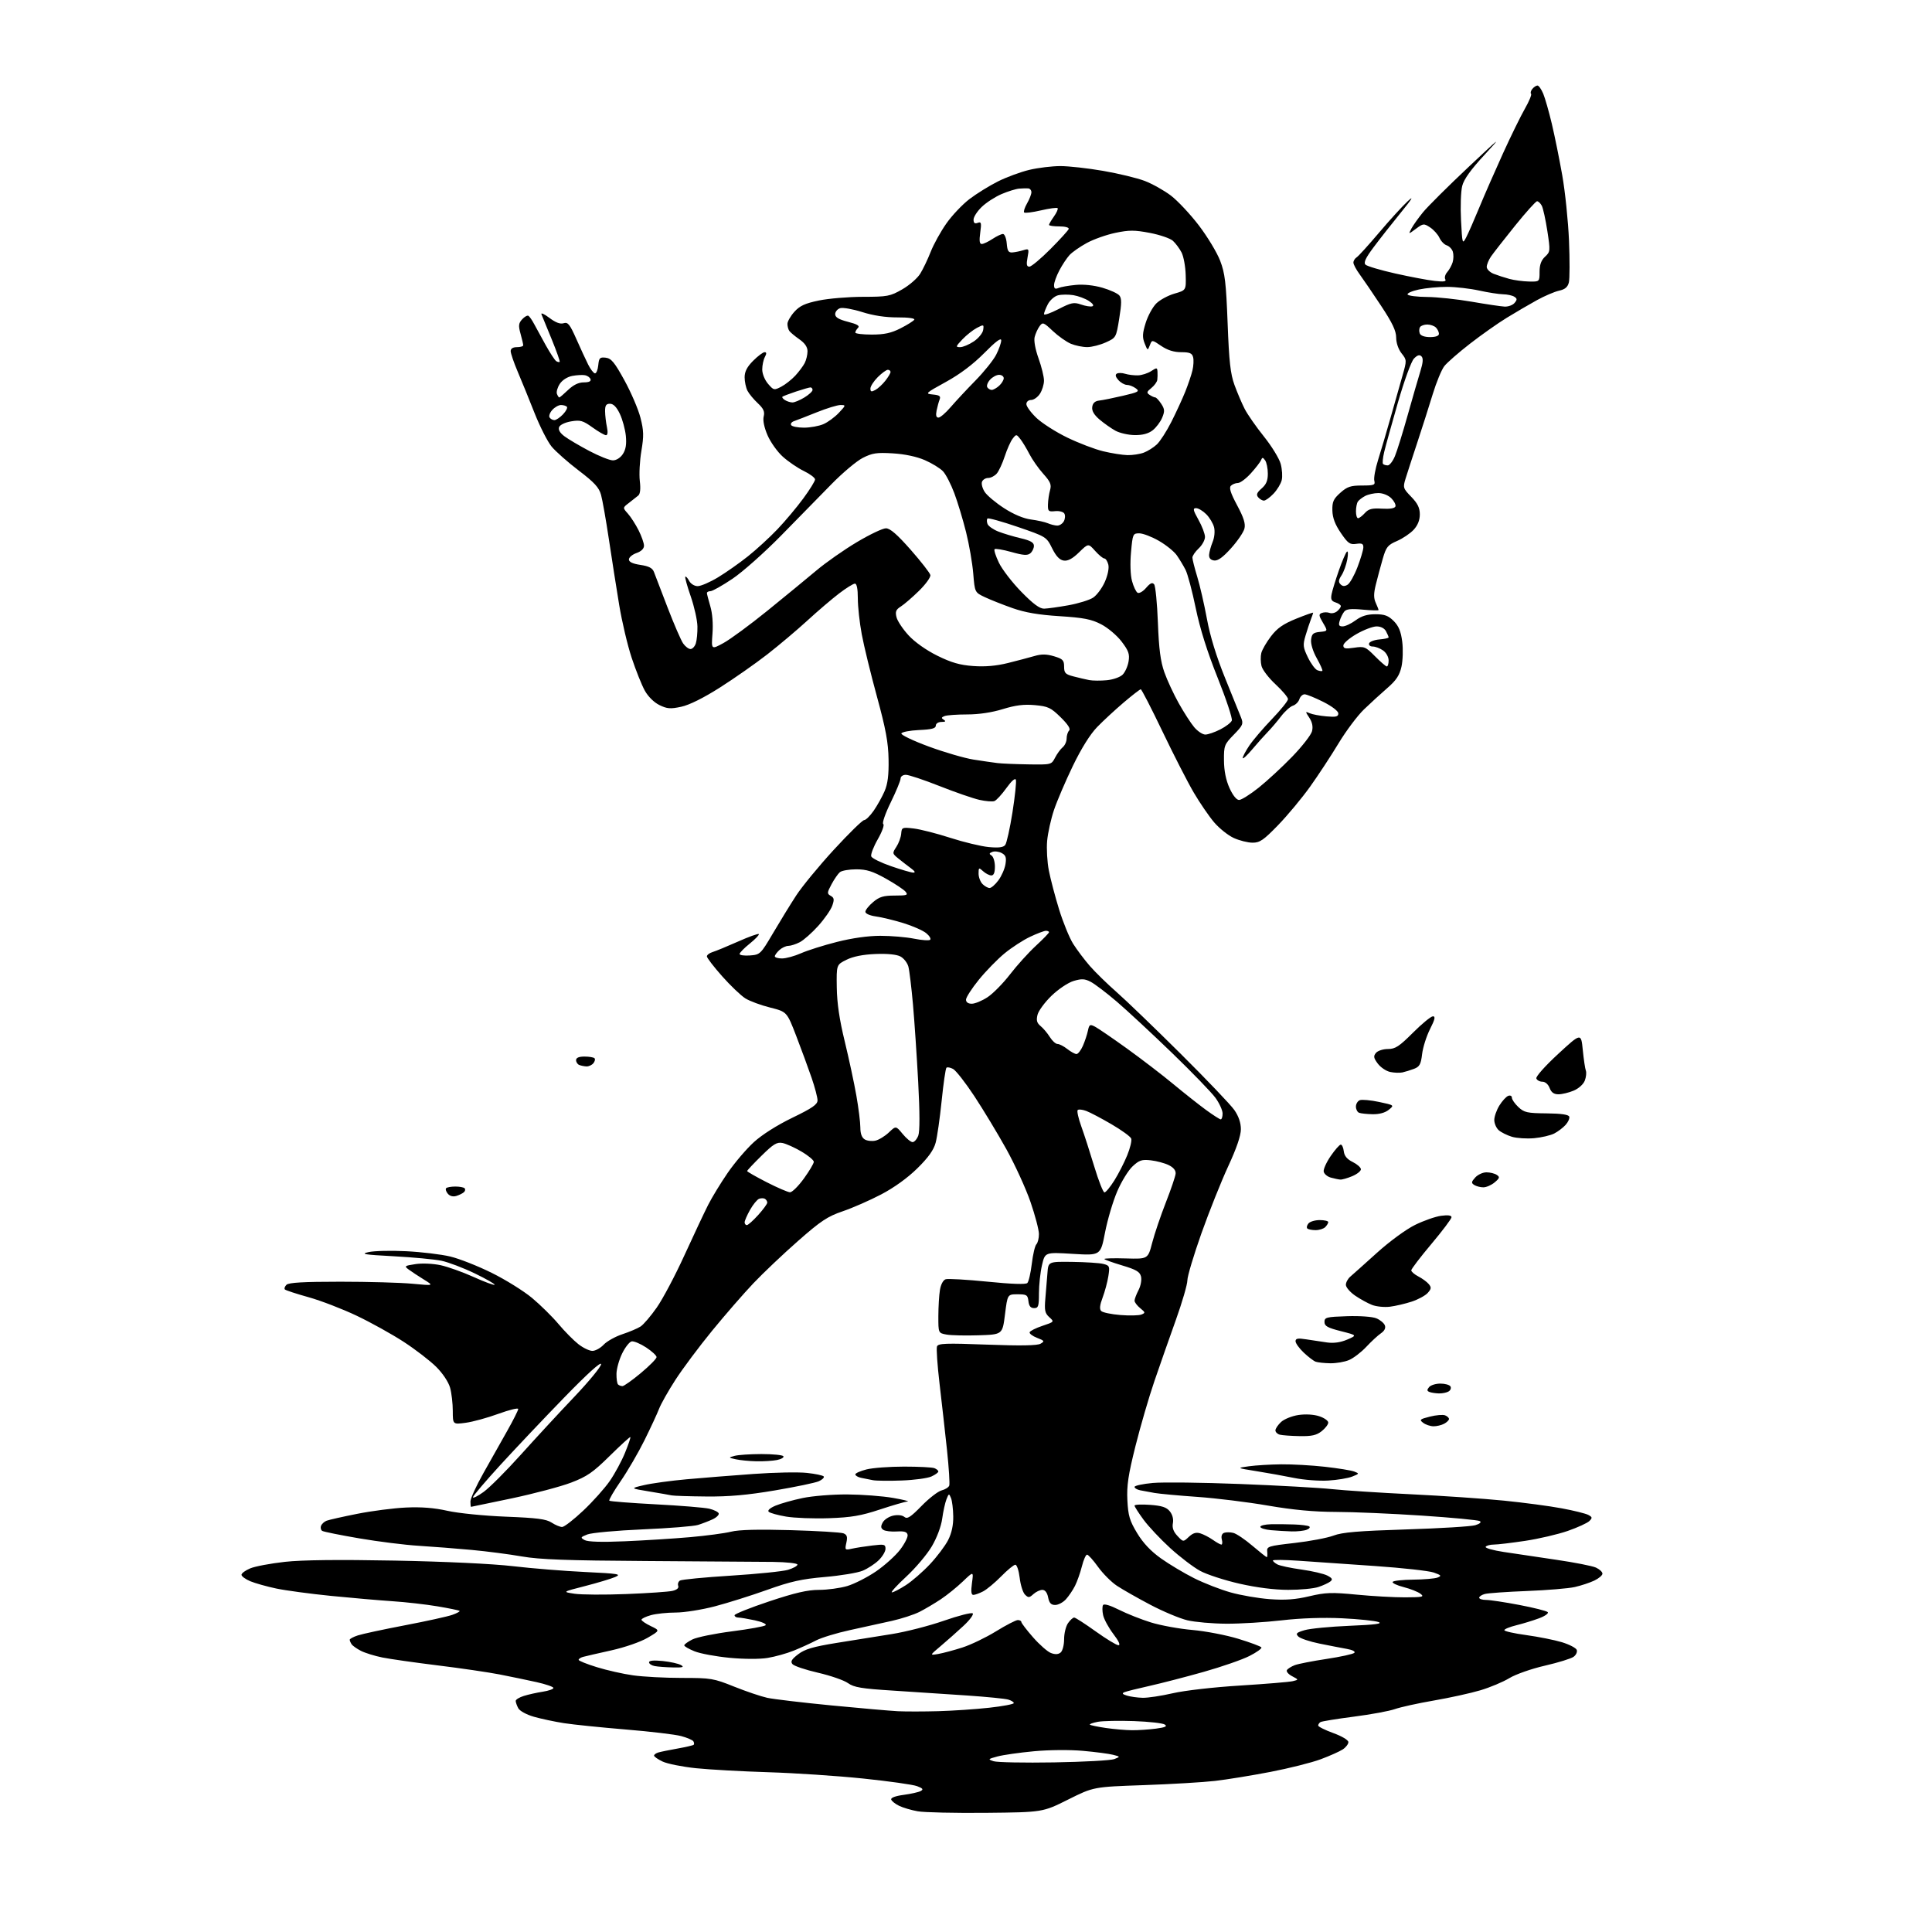 <?xml version="1.0" encoding="UTF-8" standalone="no"?>
<svg 
  version="1.1" 
  xmlns="http://www.w3.org/2000/svg" 
  xmlns:xlink="http://www.w3.org/1999/xlink" 
  xmlns:svg="http://www.w3.org/2000/svg"
  xmlns:rdf="http://www.w3.org/1999/02/22-rdf-syntax-ns#"
  xmlns:cc="http://creativecommons.org/ns#"
  xmlns:dc="http://purl.org/dc/elements/1.1/"
  viewBox="0 0 768 768"
  width="768"
  height="768"
>
<style>svg {background-color: white; }</style>"
<path stroke="none" fill="black" fill-rule="evenodd" d="M392.00,720.63C379.62,720.75 367.40,720.48 364.83,720.02C362.27,719.57 358.93,718.58 357.41,717.84C355.89,717.11 354.48,715.98 354.27,715.35C354.04,714.64 355.91,713.93 359.20,713.49C362.12,713.10 365.18,712.41 366.00,711.96C367.17,711.32 366.86,710.90 364.57,710.03C362.96,709.41 353.28,708.05 343.07,706.99C332.86,705.93 315.95,704.81 305.50,704.49C295.05,704.17 282.06,703.45 276.64,702.89C271.21,702.32 265.25,701.13 263.39,700.24C261.52,699.36 260.00,698.29 260.00,697.88C260.00,697.47 260.79,696.90 261.75,696.62C262.71,696.34 266.16,695.64 269.41,695.06C272.66,694.48 275.52,693.81 275.76,693.57C276.00,693.33 275.94,692.71 275.63,692.20C275.31,691.69 273.13,690.75 270.78,690.12C268.42,689.48 258.50,688.30 248.73,687.50C238.96,686.69 227.93,685.56 224.23,684.99C220.53,684.41 215.15,683.27 212.27,682.45C209.27,681.59 206.61,680.14 206.02,679.04C205.46,677.99 205.00,676.69 205.00,676.14C205.00,675.60 206.46,674.70 208.25,674.15C210.04,673.59 213.41,672.84 215.75,672.48C218.09,672.12 220.00,671.45 220.00,670.99C220.00,670.53 216.96,669.49 213.25,668.66C209.54,667.84 202.90,666.46 198.50,665.60C194.10,664.75 183.07,663.13 174.00,662.02C164.93,660.90 155.03,659.49 152.00,658.88C148.97,658.27 145.15,657.09 143.50,656.25C141.85,655.41 140.17,654.22 139.77,653.61C139.36,653.00 139.02,652.20 139.02,651.83C139.01,651.46 140.46,650.68 142.25,650.10C144.04,649.51 152.47,647.70 161.00,646.07C169.53,644.44 177.99,642.58 179.80,641.93C181.62,641.29 182.92,640.58 182.69,640.36C182.47,640.13 178.51,639.32 173.89,638.54C169.28,637.77 161.22,636.85 156.00,636.51C150.78,636.16 139.77,635.21 131.55,634.39C123.33,633.56 113.55,632.25 109.81,631.46C106.06,630.67 101.43,629.37 99.50,628.57C97.58,627.76 96.00,626.61 96.00,626.00C96.00,625.39 97.56,624.25 99.47,623.45C101.38,622.65 107.57,621.49 113.22,620.86C120.13,620.10 134.48,619.93 157.00,620.36C177.03,620.74 195.93,621.64 204.00,622.59C211.43,623.46 224.25,624.50 232.50,624.89C246.00,625.54 247.20,625.74 244.50,626.90C242.85,627.61 237.45,629.23 232.50,630.50C223.50,632.80 223.50,632.80 228.41,633.54C231.10,633.94 240.33,634.00 248.91,633.66C257.48,633.33 265.76,632.76 267.31,632.40C269.09,631.98 269.93,631.26 269.60,630.40C269.32,629.67 269.63,628.72 270.29,628.30C270.96,627.88 280.05,627.00 290.50,626.35C300.95,625.69 311.19,624.65 313.25,624.03C315.31,623.41 317.00,622.48 317.00,621.95C317.00,621.42 312.68,620.95 307.25,620.88C301.89,620.82 279.27,620.66 257.00,620.53C225.55,620.34 214.49,619.94 207.50,618.72C202.55,617.85 193.55,616.68 187.50,616.12C181.45,615.56 172.00,614.82 166.50,614.48C161.00,614.15 150.33,612.81 142.80,611.52C135.26,610.23 128.64,608.90 128.09,608.55C127.54,608.21 127.33,607.31 127.62,606.55C127.91,605.78 128.91,604.86 129.83,604.51C130.75,604.15 136.22,602.92 142.00,601.77C147.78,600.62 156.49,599.49 161.37,599.27C167.47,598.98 172.62,599.39 177.87,600.57C182.15,601.53 192.33,602.55 201.05,602.90C213.43,603.38 217.14,603.86 219.26,605.25C220.73,606.21 222.61,607.00 223.45,607.00C224.28,607.00 228.07,604.07 231.87,600.48C235.67,596.90 240.42,591.58 242.42,588.68C244.43,585.77 247.15,580.72 248.47,577.47C249.80,574.21 250.75,571.41 250.58,571.25C250.42,571.09 246.74,574.45 242.39,578.73C235.70,585.33 233.36,586.94 227.00,589.37C222.88,590.94 212.30,593.74 203.50,595.61C194.70,597.47 187.39,598.99 187.25,598.99C187.11,599.00 187.00,598.05 187.00,596.88C187.00,595.71 189.31,590.65 192.14,585.63C194.97,580.61 199.24,573.02 201.64,568.77C204.04,564.52 206.00,560.62 206.00,560.09C206.00,559.57 202.45,560.44 198.10,562.02C193.76,563.61 187.91,565.21 185.10,565.58C180.00,566.26 180.00,566.26 179.99,560.88C179.99,557.92 179.51,553.77 178.92,551.65C178.29,549.39 176.03,545.97 173.44,543.38C171.01,540.96 165.20,536.48 160.52,533.43C155.84,530.38 147.40,525.69 141.76,523.01C136.12,520.33 127.53,517.02 122.69,515.67C117.84,514.32 113.60,512.93 113.26,512.59C112.91,512.25 113.19,511.41 113.87,510.73C114.76,509.84 120.62,509.50 135.30,509.50C146.41,509.50 159.32,509.86 164.00,510.31C172.50,511.11 172.50,511.11 168.50,508.64C166.30,507.28 163.60,505.50 162.50,504.69C160.61,503.29 160.76,503.17 165.17,502.50C167.81,502.10 172.12,502.29 175.11,502.93C178.01,503.55 183.93,505.66 188.27,507.62C192.60,509.58 196.36,510.97 196.62,510.72C196.87,510.46 193.35,508.44 188.79,506.23C184.23,504.02 178.25,501.75 175.50,501.17C172.75,500.60 164.20,499.80 156.50,499.38C144.77,498.76 143.15,498.49 146.50,497.73C148.70,497.23 155.45,497.07 161.50,497.38C167.55,497.68 175.43,498.63 179.00,499.49C182.57,500.34 190.00,503.27 195.50,506.00C201.00,508.72 208.20,513.21 211.50,515.96C214.80,518.72 219.53,523.37 222.00,526.31C224.47,529.25 228.03,532.85 229.91,534.32C231.79,535.80 234.30,537.00 235.49,537.00C236.68,537.00 238.69,535.89 239.97,534.53C241.24,533.18 244.59,531.31 247.39,530.38C250.20,529.45 253.46,528.07 254.63,527.31C255.80,526.55 258.70,523.17 261.06,519.79C263.43,516.42 268.37,507.10 272.03,499.08C275.70,491.06 279.95,482.02 281.48,479.00C283.01,475.98 286.52,470.22 289.28,466.21C292.04,462.20 296.71,456.72 299.66,454.03C302.91,451.06 308.93,447.25 314.98,444.32C322.82,440.53 324.96,439.06 324.98,437.43C324.99,436.28 323.93,432.23 322.62,428.43C321.31,424.62 318.57,417.16 316.53,411.85C312.81,402.20 312.81,402.20 306.16,400.52C302.49,399.61 298.07,397.97 296.32,396.89C294.57,395.81 290.41,391.84 287.07,388.08C283.73,384.31 281.00,380.76 281.00,380.18C281.00,379.61 282.01,378.83 283.25,378.46C284.49,378.09 289.02,376.22 293.33,374.31C297.63,372.39 301.37,371.04 301.64,371.31C301.91,371.58 300.30,373.27 298.07,375.07C295.83,376.86 294.00,378.74 294.00,379.22C294.00,379.71 295.86,379.98 298.12,379.81C302.15,379.51 302.37,379.30 307.26,371.00C310.01,366.32 314.16,359.57 316.48,356.00C318.80,352.43 325.56,344.21 331.50,337.75C337.44,331.29 342.85,326.00 343.52,326.00C344.18,326.00 345.89,324.31 347.32,322.25C348.74,320.19 350.69,316.70 351.64,314.50C352.88,311.62 353.33,308.10 353.22,301.91C353.11,295.15 352.13,289.83 348.60,276.91C346.13,267.88 343.41,256.74 342.56,252.14C341.70,247.54 341.00,241.13 341.00,237.89C341.00,234.09 340.59,232.00 339.84,232.00C339.20,232.00 336.39,233.74 333.59,235.88C330.79,238.01 325.12,242.85 321.00,246.63C316.88,250.41 309.68,256.48 305.00,260.13C300.32,263.77 291.85,269.70 286.17,273.31C279.62,277.47 273.99,280.27 270.78,280.95C266.50,281.87 265.18,281.77 262.12,280.27C259.98,279.22 257.62,276.89 256.31,274.52C255.10,272.34 252.76,266.48 251.11,261.52C249.46,256.56 247.23,247.09 246.14,240.50C245.05,233.90 243.21,222.17 242.05,214.43C240.89,206.68 239.48,198.70 238.92,196.69C238.12,193.79 236.27,191.77 230.05,187.04C225.73,183.75 220.88,179.46 219.27,177.52C217.67,175.57 214.63,169.59 212.51,164.24C210.40,158.88 207.39,151.50 205.83,147.83C204.27,144.17 203.00,140.45 203.00,139.58C203.00,138.56 203.89,138.00 205.50,138.00C206.88,138.00 208.00,137.66 207.99,137.25C207.99,136.84 207.51,134.77 206.92,132.66C206.03,129.44 206.13,128.51 207.56,126.93C208.50,125.90 209.63,125.27 210.07,125.54C210.51,125.82 211.52,127.27 212.31,128.77C213.11,130.27 215.19,134.08 216.94,137.23C218.70,140.38 220.58,143.24 221.13,143.58C221.68,143.92 222.29,144.04 222.48,143.85C222.67,143.66 221.27,139.68 219.36,135.00C217.46,130.32 215.61,125.83 215.26,125.00C214.90,124.17 216.26,124.75 218.32,126.31C220.83,128.21 222.68,128.92 224.03,128.49C225.74,127.95 226.48,128.85 229.07,134.68C230.73,138.43 232.86,143.03 233.80,144.91C234.73,146.78 235.95,148.36 236.50,148.41C237.05,148.46 237.64,147.01 237.82,145.19C238.10,142.26 238.44,141.92 240.79,142.19C242.99,142.45 244.28,144.01 248.24,151.22C250.87,156.01 253.73,162.68 254.59,166.04C255.91,171.19 255.97,173.27 254.96,179.25C254.30,183.15 254.02,188.52 254.33,191.17C254.71,194.36 254.50,196.35 253.70,197.00C253.04,197.55 251.38,198.86 250.00,199.92C247.50,201.83 247.50,201.83 249.59,204.17C250.74,205.45 252.65,208.43 253.84,210.78C255.03,213.14 256.00,215.90 256.00,216.93C256.00,218.11 254.89,219.19 253.00,219.85C251.35,220.43 250.00,221.57 250.00,222.39C250.00,223.39 251.50,224.10 254.58,224.56C257.96,225.07 259.37,225.81 259.96,227.38C260.40,228.54 262.85,234.92 265.39,241.54C267.94,248.17 270.72,254.58 271.57,255.79C272.42,257.01 273.73,258.00 274.49,258.00C275.25,258.00 276.20,256.99 276.60,255.75C277.00,254.51 277.29,251.47 277.24,249.00C277.19,246.53 275.99,241.16 274.58,237.08C273.16,233.00 272.19,229.47 272.42,229.25C272.65,229.02 273.34,229.77 273.95,230.91C274.58,232.09 276.06,233.00 277.34,233.00C278.59,233.00 282.21,231.44 285.38,229.53C288.54,227.62 293.92,223.85 297.32,221.14C300.72,218.43 306.01,213.58 309.07,210.36C312.14,207.14 316.75,201.64 319.32,198.14C321.90,194.64 324.00,191.24 324.00,190.59C324.00,189.93 321.99,188.42 319.54,187.23C317.08,186.04 313.31,183.47 311.16,181.52C309.00,179.58 306.28,175.74 305.10,173.00C303.77,169.91 303.19,167.09 303.58,165.55C304.06,163.63 303.53,162.44 301.23,160.28C299.59,158.75 297.74,156.52 297.13,155.32C296.51,154.11 296.00,151.71 296.00,149.97C296.00,147.70 296.97,145.83 299.40,143.40C301.27,141.53 303.31,140.00 303.94,140.00C304.75,140.00 304.78,140.55 304.04,141.93C303.47,143.00 303.00,145.22 303.00,146.88C303.00,148.58 304.00,151.05 305.31,152.57C307.52,155.15 307.73,155.19 310.56,153.72C312.18,152.87 314.68,150.90 316.13,149.34C317.57,147.78 319.26,145.52 319.88,144.32C320.50,143.11 321.00,141.01 321.00,139.63C321.00,137.95 319.94,136.40 317.75,134.87C315.96,133.62 314.17,132.12 313.77,131.55C313.36,130.97 313.02,129.72 313.02,128.77C313.01,127.81 314.24,125.65 315.75,123.97C317.91,121.56 319.99,120.60 325.50,119.46C329.35,118.66 337.22,118.00 343.00,117.99C352.79,117.98 353.85,117.78 358.64,115.03C361.47,113.41 364.70,110.60 365.81,108.79C366.93,106.98 368.80,103.07 369.97,100.09C371.14,97.11 373.93,92.06 376.18,88.86C378.42,85.66 382.56,81.28 385.38,79.13C388.20,76.98 393.31,73.82 396.74,72.10C400.17,70.39 405.80,68.32 409.24,67.51C412.68,66.69 418.20,66.03 421.50,66.02C424.80,66.02 432.45,66.87 438.50,67.92C444.55,68.96 451.98,70.76 455.00,71.90C458.02,73.05 462.72,75.68 465.44,77.74C468.15,79.81 473.16,85.15 476.57,89.62C479.97,94.08 483.78,100.38 485.02,103.62C486.95,108.64 487.38,112.29 488.00,128.50C488.58,143.77 489.11,148.59 490.73,153.05C491.85,156.10 493.66,160.37 494.78,162.55C495.89,164.72 499.32,169.65 502.41,173.50C505.50,177.35 508.50,182.25 509.09,184.38C509.67,186.52 509.86,189.45 509.50,190.88C509.15,192.32 507.68,194.74 506.24,196.25C504.80,197.76 503.09,199.00 502.44,199.00C501.78,199.00 500.75,198.40 500.14,197.67C499.29,196.65 499.62,195.82 501.52,194.17C503.35,192.58 504.00,191.02 503.98,188.26C503.98,186.19 503.49,183.82 502.91,183.00C502.02,181.75 501.76,181.73 501.29,182.89C500.99,183.66 499.17,186.02 497.25,188.14C495.34,190.26 493.01,192.00 492.08,192.00C491.16,192.00 489.91,192.49 489.30,193.10C488.50,193.90 489.18,196.02 491.77,200.85C494.42,205.79 495.17,208.19 494.68,210.14C494.32,211.58 491.93,215.09 489.37,217.93C486.10,221.57 484.10,223.01 482.61,222.80C481.21,222.60 480.55,221.83 480.64,220.50C480.72,219.40 481.35,217.12 482.04,215.43C482.77,213.67 483.01,211.17 482.61,209.59C482.23,208.07 480.83,205.74 479.50,204.41C478.18,203.09 476.36,202.00 475.46,202.00C474.09,202.00 474.24,202.74 476.41,206.63C477.84,209.17 479.00,212.24 479.00,213.45C479.00,214.66 477.88,216.71 476.50,218.00C475.12,219.29 474.00,220.94 474.00,221.65C474.00,222.37 474.86,225.78 475.91,229.23C476.97,232.68 478.70,240.22 479.77,246.00C481.03,252.86 483.53,261.00 486.98,269.50C489.87,276.65 492.74,283.73 493.34,285.24C494.33,287.73 494.08,288.34 490.46,292.04C486.69,295.91 486.50,296.40 486.55,302.30C486.58,306.40 487.33,310.11 488.74,313.25C490.06,316.16 491.53,318.00 492.55,318.00C493.47,318.00 496.98,315.79 500.36,313.10C503.74,310.40 509.73,304.86 513.69,300.77C517.64,296.68 521.18,292.14 521.55,290.66C522.00,288.87 521.65,287.11 520.49,285.34C518.82,282.79 518.82,282.72 520.63,283.52C521.66,283.98 524.64,284.54 527.25,284.77C531.09,285.11 532.00,284.89 532.00,283.61C532.00,282.68 529.54,280.79 526.03,279.01C522.74,277.36 519.40,276.00 518.60,276.00C517.79,276.00 516.86,276.88 516.52,277.95C516.18,279.02 515.02,280.18 513.95,280.52C512.88,280.86 510.76,282.76 509.25,284.74C507.74,286.72 505.37,289.51 503.99,290.92C502.60,292.34 499.79,295.49 497.74,297.93C495.68,300.37 494.00,301.89 494.00,301.32C494.00,300.75 495.18,298.53 496.61,296.39C498.05,294.25 502.10,289.51 505.61,285.85C509.13,282.19 512.00,278.62 512.00,277.91C512.00,277.20 509.78,274.57 507.08,272.06C504.37,269.55 501.84,266.26 501.47,264.75C501.09,263.24 501.06,260.91 501.39,259.58C501.73,258.25 503.46,255.25 505.25,252.92C507.72,249.69 510.11,248.03 515.25,245.95C518.96,244.45 522.00,243.38 522.00,243.57C522.00,243.75 521.60,244.94 521.10,246.20C520.61,247.47 519.65,250.37 518.97,252.66C517.87,256.39 517.96,257.30 519.91,261.32C521.11,263.80 522.81,266.10 523.69,266.43C524.57,266.77 525.45,266.88 525.66,266.68C525.86,266.47 524.87,264.22 523.45,261.68C521.92,258.96 520.99,255.92 521.18,254.28C521.45,251.97 522.04,251.45 524.68,251.19C527.86,250.88 527.86,250.88 525.90,247.56C524.20,244.67 524.14,244.16 525.47,243.65C526.31,243.33 527.68,243.32 528.51,243.64C529.34,243.96 530.69,243.67 531.51,242.99C532.33,242.31 533.00,241.39 533.00,240.94C533.00,240.50 532.06,239.83 530.90,239.47C529.26,238.95 528.92,238.23 529.34,236.15C529.63,234.69 530.92,230.49 532.20,226.82C533.48,223.15 534.92,219.77 535.40,219.32C535.89,218.86 535.96,220.20 535.56,222.40C535.17,224.54 534.15,227.37 533.28,228.70C532.07,230.54 531.98,231.38 532.88,232.28C533.71,233.11 534.54,233.15 535.70,232.42C536.61,231.85 538.37,228.71 539.62,225.44C540.87,222.17 541.92,218.66 541.95,217.64C541.99,216.14 541.43,215.86 539.12,216.19C536.62,216.56 535.83,216.00 533.00,211.85C530.72,208.51 529.71,205.85 529.64,202.95C529.55,199.47 530.05,198.35 532.78,195.91C535.52,193.46 536.88,193.00 541.42,193.00C546.23,193.00 546.76,192.79 546.31,191.09C546.04,190.04 546.71,186.33 547.81,182.84C548.91,179.35 551.15,171.78 552.78,166.00C554.42,160.22 556.55,152.72 557.51,149.33C559.25,143.22 559.25,143.13 557.13,140.44C555.87,138.83 555.00,136.29 555.00,134.19C555.00,131.53 553.50,128.37 549.01,121.57C545.71,116.58 541.89,110.97 540.51,109.09C539.13,107.21 538.00,105.10 538.00,104.39C538.00,103.68 538.58,102.74 539.28,102.30C539.99,101.86 543.99,97.45 548.18,92.50C552.37,87.55 557.50,81.92 559.58,80.00C562.21,77.57 561.38,78.95 556.86,84.50C553.28,88.90 548.40,95.11 546.02,98.30C542.85,102.53 541.99,104.39 542.80,105.20C543.41,105.81 548.76,107.40 554.70,108.73C560.64,110.06 567.69,111.39 570.37,111.68C573.94,112.07 575.05,111.90 574.53,111.04C574.13,110.40 574.47,109.11 575.28,108.19C576.10,107.26 577.07,105.49 577.45,104.25C577.83,103.01 577.86,101.12 577.52,100.05C577.18,98.98 576.09,97.85 575.10,97.53C574.11,97.22 572.81,95.87 572.20,94.53C571.59,93.20 569.92,91.34 568.49,90.40C566.00,88.77 565.77,88.79 562.86,90.94C559.83,93.19 559.83,93.19 561.07,90.84C561.75,89.55 563.82,86.65 565.66,84.39C567.51,82.12 575.65,74.02 583.76,66.39C596.38,54.50 597.33,53.76 590.37,61.27C584.68,67.40 581.94,71.21 581.25,73.92C580.71,76.04 580.50,82.17 580.78,87.54C581.27,97.01 581.33,97.21 582.81,94.40C583.65,92.80 586.00,87.45 588.04,82.50C590.08,77.55 594.32,67.88 597.45,61.00C600.58,54.12 604.51,46.11 606.18,43.19C607.85,40.27 608.95,37.61 608.62,37.28C608.29,36.95 608.52,36.08 609.13,35.34C609.74,34.60 610.66,34.00 611.17,34.00C611.68,34.00 612.71,35.46 613.46,37.25C614.20,39.04 615.74,44.43 616.88,49.24C618.02,54.05 619.89,63.27 621.03,69.74C622.17,76.21 623.37,87.84 623.70,95.60C624.02,103.35 624.00,110.85 623.65,112.27C623.18,114.14 622.12,115.04 619.75,115.55C617.96,115.95 614.02,117.63 611.00,119.29C607.98,120.95 602.58,124.11 599.00,126.30C595.42,128.49 588.82,133.15 584.33,136.64C579.83,140.13 575.25,144.13 574.15,145.53C573.05,146.93 570.96,151.99 569.50,156.79C568.04,161.58 565.28,170.22 563.37,176.00C561.46,181.78 559.37,188.18 558.74,190.24C557.64,193.82 557.74,194.14 561.00,197.50C563.54,200.12 564.40,201.89 564.40,204.48C564.40,206.77 563.57,208.84 561.95,210.59C560.60,212.05 557.63,214.05 555.34,215.05C551.63,216.65 551.02,217.42 549.65,222.17C548.81,225.10 547.58,229.66 546.93,232.31C546.03,235.92 546.02,237.74 546.87,239.61C547.49,240.97 548.00,242.28 548.00,242.51C548.00,242.74 545.18,242.66 541.73,242.34C537.04,241.90 535.17,242.10 534.35,243.13C533.74,243.88 532.93,245.51 532.56,246.75C532.01,248.53 532.26,249.00 533.74,249.00C534.77,249.00 537.09,247.91 538.89,246.58C541.23,244.86 543.47,244.17 546.74,244.17C550.38,244.17 551.87,244.72 554.02,246.86C556.01,248.86 556.89,251.00 557.41,255.09C557.79,258.13 557.65,262.62 557.10,265.06C556.33,268.46 555.02,270.44 551.49,273.50C548.95,275.70 544.77,279.53 542.19,282.01C539.61,284.50 535.06,290.57 532.08,295.51C529.09,300.46 524.01,308.20 520.78,312.72C517.55,317.24 511.84,324.10 508.10,327.97C502.27,333.98 500.80,335.00 497.89,334.98C496.03,334.97 492.67,334.13 490.44,333.11C488.21,332.10 484.71,329.31 482.66,326.92C480.61,324.52 476.95,319.17 474.52,315.03C472.09,310.89 466.50,299.96 462.09,290.75C457.68,281.54 453.80,274.00 453.47,274.00C453.14,274.00 450.09,276.36 446.69,279.25C443.30,282.14 438.55,286.52 436.15,289.00C433.36,291.87 429.86,297.47 426.46,304.50C423.54,310.55 420.17,318.43 418.97,322.00C417.77,325.57 416.55,331.07 416.26,334.22C415.97,337.37 416.27,342.70 416.94,346.08C417.60,349.46 419.43,356.41 421.01,361.53C422.59,366.65 425.10,372.79 426.59,375.17C428.09,377.55 431.08,381.52 433.24,384.00C435.40,386.48 440.17,391.13 443.83,394.34C447.50,397.56 458.95,408.58 469.28,418.84C479.61,429.10 489.24,439.19 490.67,441.25C492.38,443.72 493.27,446.33 493.27,448.88C493.27,451.42 491.55,456.47 488.23,463.62C485.46,469.61 480.67,481.59 477.59,490.25C474.52,498.92 472.00,507.34 472.00,508.96C472.00,510.58 469.94,517.66 467.42,524.70C464.90,531.74 461.06,542.67 458.90,549.00C456.73,555.33 453.35,566.94 451.37,574.82C448.49,586.32 447.86,590.55 448.15,596.37C448.46,602.50 449.05,604.50 452.01,609.41C454.38,613.35 457.43,616.59 461.50,619.49C464.80,621.84 470.73,625.38 474.68,627.36C478.63,629.34 485.15,631.88 489.18,633.01C493.21,634.15 500.21,635.35 504.75,635.69C510.89,636.14 514.92,635.85 520.46,634.54C526.98,633.01 529.36,632.93 539.26,633.89C545.50,634.50 554.18,634.99 558.55,634.97C565.59,634.94 566.29,634.78 564.65,633.54C563.63,632.76 560.62,631.57 557.95,630.89C555.28,630.21 553.33,629.28 553.61,628.82C553.89,628.37 557.58,627.97 561.81,627.93C566.04,627.89 570.38,627.52 571.45,627.10C573.14,626.43 572.95,626.18 569.95,625.11C568.05,624.44 557.50,623.27 546.50,622.51C535.50,621.75 521.89,620.81 516.25,620.42C510.61,620.03 506.00,619.99 506.00,620.32C506.00,620.66 506.80,621.36 507.78,621.88C508.75,622.40 513.05,623.32 517.33,623.91C521.61,624.51 526.25,625.59 527.63,626.31C529.62,627.36 529.87,627.85 528.82,628.67C528.10,629.24 525.97,630.23 524.10,630.85C522.23,631.48 516.83,632.00 512.10,631.99C506.61,631.99 499.60,631.10 492.72,629.54C486.79,628.19 479.74,625.90 477.06,624.44C474.38,622.98 469.03,618.90 465.17,615.38C461.31,611.86 456.55,606.79 454.58,604.11C452.61,601.43 451.00,598.90 451.00,598.50C451.00,598.09 453.77,597.96 457.15,598.20C461.87,598.55 463.70,599.14 465.02,600.78C466.08,602.09 466.55,603.90 466.24,605.50C465.90,607.32 466.44,608.84 468.05,610.56C470.36,613.01 470.36,613.01 472.59,610.91C474.22,609.39 475.47,609.01 477.16,609.54C478.45,609.94 480.69,611.10 482.15,612.13C483.61,613.16 485.13,614.00 485.52,614.00C485.91,614.00 485.99,613.07 485.69,611.94C485.36,610.68 485.71,609.67 486.58,609.33C487.36,609.03 489.02,609.04 490.26,609.35C491.51,609.66 494.92,611.96 497.84,614.46C500.77,616.96 503.35,619.00 503.57,619.00C503.79,619.00 503.87,618.01 503.74,616.81C503.51,614.74 504.10,614.55 514.60,613.36C520.71,612.66 527.68,611.34 530.10,610.42C533.53,609.11 539.92,608.57 559.00,607.97C572.48,607.55 584.83,606.79 586.46,606.29C588.29,605.72 588.98,605.10 588.25,604.66C587.61,604.26 577.28,603.28 565.29,602.48C553.31,601.68 537.88,601.02 531.00,601.01C522.31,600.99 514.08,600.22 504.00,598.49C496.02,597.11 483.43,595.56 476.00,595.04C468.57,594.52 460.93,593.81 459.00,593.48C457.07,593.14 454.49,592.66 453.25,592.42C452.01,592.17 451.00,591.56 451.00,591.07C451.00,590.57 454.26,589.87 458.25,589.50C462.24,589.13 477.88,589.32 493.00,589.91C508.12,590.50 524.55,591.42 529.50,591.95C534.45,592.48 548.62,593.40 561.00,594.00C573.38,594.60 589.93,595.73 597.78,596.52C605.63,597.30 615.98,598.68 620.78,599.58C625.58,600.47 630.34,601.65 631.37,602.20C632.99,603.07 633.05,603.38 631.79,604.64C631.00,605.43 627.14,607.19 623.23,608.56C619.31,609.92 611.69,611.70 606.30,612.51C600.91,613.32 595.29,613.99 593.81,613.99C592.33,614.00 590.87,614.40 590.57,614.88C590.27,615.36 593.51,616.29 597.76,616.93C602.02,617.58 611.42,618.98 618.66,620.04C625.90,621.10 632.99,622.49 634.41,623.14C635.84,623.79 637.00,624.87 637.00,625.55C637.00,626.22 635.54,627.46 633.75,628.31C631.96,629.16 628.48,630.31 626.00,630.87C623.52,631.43 614.98,632.14 607.00,632.45C599.02,632.76 591.49,633.29 590.25,633.63C589.01,633.96 588.00,634.63 588.00,635.12C588.00,635.60 589.24,636.00 590.75,636.00C592.27,636.00 598.20,636.89 603.94,637.99C609.68,639.08 614.76,640.36 615.24,640.84C615.71,641.31 614.19,642.41 611.80,643.30C609.43,644.18 605.36,645.43 602.75,646.07C600.14,646.71 598.00,647.59 598.00,648.02C598.00,648.44 601.94,649.33 606.75,649.98C611.56,650.64 617.91,651.91 620.87,652.80C623.82,653.70 626.48,655.08 626.78,655.86C627.08,656.65 626.52,657.88 625.53,658.60C624.54,659.33 619.40,660.91 614.11,662.13C608.76,663.36 602.50,665.56 600.00,667.08C597.52,668.59 592.35,670.76 588.50,671.91C584.65,673.06 576.33,674.89 570.00,675.98C563.67,677.07 556.70,678.61 554.50,679.39C552.30,680.17 544.94,681.53 538.15,682.40C531.36,683.28 525.40,684.25 524.90,684.56C524.41,684.87 524.00,685.48 524.00,685.93C524.00,686.37 526.70,687.72 530.00,688.92C533.50,690.20 536.00,691.70 536.00,692.53C536.00,693.31 534.99,694.62 533.75,695.43C532.51,696.24 528.58,698.00 525.00,699.33C521.42,700.67 512.42,702.93 505.00,704.36C497.57,705.79 487.68,707.40 483.00,707.94C478.32,708.48 465.54,709.24 454.60,709.62C434.69,710.31 434.69,710.31 424.60,715.35C414.50,720.40 414.50,720.40 392.00,720.63zM419.00,700.58C430.82,700.38 441.60,699.79 442.94,699.27C445.38,698.31 445.38,698.31 442.44,697.55C440.82,697.14 435.45,696.43 430.50,695.99C425.32,695.52 417.04,695.59 411.00,696.15C405.23,696.69 398.70,697.62 396.50,698.22C392.68,699.26 392.62,699.35 395.00,700.12C396.38,700.57 407.18,700.78 419.00,700.58zM450.00,687.79C452.48,687.81 456.75,687.52 459.50,687.16C463.25,686.66 464.13,686.25 463.00,685.52C462.18,684.98 456.66,684.37 450.75,684.16C444.83,683.95 438.37,684.08 436.39,684.45C434.42,684.83 433.00,685.33 433.25,685.58C433.50,685.83 436.36,686.42 439.60,686.90C442.85,687.37 447.52,687.77 450.00,687.79zM373.00,680.22C378.77,680.06 387.89,679.44 393.25,678.85C398.61,678.26 403.00,677.43 403.00,677.00C403.00,676.58 401.99,675.95 400.75,675.60C399.51,675.24 392.20,674.52 384.50,673.99C376.80,673.46 363.63,672.59 355.23,672.06C342.43,671.26 339.49,670.77 337.08,669.06C335.50,667.93 330.14,666.08 325.16,664.93C320.19,663.79 315.62,662.25 315.01,661.51C314.15,660.48 314.67,659.59 317.29,657.59C319.95,655.56 323.20,654.60 332.59,653.08C339.14,652.01 349.00,650.43 354.50,649.57C360.00,648.70 369.31,646.32 375.19,644.27C381.07,642.22 386.24,640.91 386.68,641.35C387.12,641.79 385.46,644.03 382.98,646.32C380.51,648.62 376.46,652.20 373.99,654.29C369.50,658.07 369.50,658.07 373.00,657.47C374.93,657.13 379.24,655.98 382.59,654.90C385.95,653.82 391.95,650.93 395.94,648.47C399.93,646.01 403.82,644.00 404.59,644.00C405.37,644.00 406.00,644.35 406.00,644.77C406.00,645.19 408.09,647.93 410.65,650.85C413.21,653.77 416.41,656.59 417.77,657.10C419.45,657.74 420.69,657.67 421.62,656.90C422.39,656.26 423.00,653.91 423.00,651.60C423.00,649.31 423.70,646.44 424.56,645.22C425.41,644.00 426.51,643.00 427.00,643.00C427.48,643.00 431.33,645.48 435.54,648.50C439.76,651.52 443.83,654.00 444.60,654.00C445.48,654.00 444.75,652.38 442.58,649.54C440.71,647.08 438.88,643.72 438.51,642.06C438.15,640.41 438.13,638.59 438.48,638.04C438.86,637.42 441.31,638.14 444.80,639.90C447.94,641.48 453.65,643.75 457.50,644.94C461.35,646.13 468.77,647.49 474.00,647.94C479.23,648.40 487.43,649.98 492.22,651.44C497.02,652.91 501.16,654.45 501.42,654.87C501.68,655.29 499.55,656.82 496.69,658.27C493.84,659.73 485.65,662.57 478.50,664.59C471.35,666.61 461.68,669.11 457.00,670.16C452.32,671.20 447.82,672.33 447.00,672.66C445.89,673.12 446.15,673.47 448.00,674.04C449.38,674.46 452.17,674.85 454.21,674.90C456.25,674.96 461.65,674.14 466.21,673.09C470.90,672.00 482.54,670.67 493.00,670.03C503.18,669.39 512.58,668.62 513.90,668.29C516.29,667.71 516.29,667.71 513.62,666.31C512.15,665.54 511.22,664.45 511.57,663.89C511.91,663.33 513.32,662.45 514.70,661.92C516.08,661.40 521.77,660.29 527.34,659.45C532.91,658.61 537.88,657.52 538.37,657.03C538.89,656.51 537.66,655.86 535.38,655.46C533.25,655.08 528.35,654.13 524.50,653.35C520.65,652.57 516.88,651.30 516.12,650.55C514.94,649.37 515.32,648.99 518.62,648.01C520.75,647.38 528.79,646.60 536.47,646.28C546.61,645.86 549.76,645.45 547.97,644.79C546.61,644.28 540.10,643.61 533.50,643.29C525.93,642.93 517.07,643.23 509.50,644.11C502.90,644.87 493.00,645.48 487.50,645.45C482.00,645.42 475.02,644.81 472.00,644.09C468.98,643.37 462.33,640.59 457.24,637.90C452.15,635.22 446.19,631.83 443.99,630.37C441.79,628.92 438.42,625.54 436.50,622.87C434.58,620.19 432.61,618.00 432.12,618.00C431.63,618.00 430.71,620.09 430.07,622.65C429.42,625.21 428.19,628.70 427.33,630.40C426.47,632.11 424.84,634.51 423.71,635.75C422.58,636.99 420.66,638.00 419.45,638.00C417.81,638.00 417.10,637.24 416.65,635.00C416.27,633.08 415.44,632.00 414.35,632.00C413.42,632.00 411.82,632.76 410.80,633.68C409.15,635.18 408.77,635.20 407.44,633.87C406.62,633.05 405.67,630.04 405.34,627.19C405.00,624.34 404.22,622.00 403.61,622.01C403.00,622.01 400.48,624.08 398.00,626.61C395.52,629.13 392.28,631.83 390.80,632.60C389.31,633.37 387.57,634.00 386.91,634.00C386.08,634.00 385.92,632.62 386.37,629.28C387.02,624.56 387.02,624.56 382.76,628.64C380.42,630.88 376.48,634.07 374.00,635.72C371.52,637.37 367.70,639.63 365.50,640.75C363.30,641.86 358.35,643.47 354.50,644.33C350.65,645.19 343.17,646.84 337.88,647.99C332.59,649.14 326.51,651.00 324.38,652.11C322.25,653.23 318.25,655.05 315.50,656.16C312.75,657.27 308.09,658.57 305.14,659.05C301.99,659.57 295.74,659.55 289.99,659.00C284.61,658.49 278.36,657.33 276.10,656.42C273.85,655.52 272.00,654.45 272.00,654.05C272.00,653.65 273.46,652.59 275.25,651.70C277.04,650.81 284.12,649.36 291.00,648.48C297.88,647.60 303.88,646.51 304.35,646.05C304.81,645.58 302.88,644.71 300.05,644.10C297.22,643.50 294.25,643.00 293.45,643.00C292.65,643.00 292.00,642.59 292.00,642.08C292.00,641.58 298.19,639.10 305.75,636.58C316.04,633.15 321.03,632.00 325.57,632.00C328.91,632.00 333.96,631.31 336.81,630.47C339.65,629.62 344.79,627.00 348.24,624.65C351.68,622.29 355.98,618.42 357.80,616.04C359.61,613.67 360.96,611.01 360.79,610.13C360.56,608.94 359.48,608.60 356.49,608.79C354.30,608.93 351.89,608.64 351.15,608.15C350.11,607.46 350.05,606.77 350.89,605.21C351.49,604.08 353.36,602.86 355.03,602.49C356.87,602.09 358.65,602.29 359.50,603.00C360.64,603.95 361.95,603.12 366.32,598.64C369.29,595.60 372.88,592.82 374.29,592.46C375.70,592.11 377.07,591.25 377.34,590.56C377.60,589.87 377.20,583.50 376.45,576.40C375.69,569.31 374.36,557.46 373.49,550.09C372.62,542.71 372.16,536.03 372.47,535.23C372.94,534.00 375.94,533.89 392.39,534.51C405.70,535.01 412.34,534.90 413.63,534.15C415.33,533.17 415.21,532.96 412.24,531.81C410.45,531.12 409.13,530.12 409.30,529.59C409.48,529.06 411.77,527.91 414.39,527.04C419.12,525.46 419.14,525.43 417.10,523.59C415.37,522.02 415.13,520.89 415.55,516.12C415.82,513.03 416.19,508.48 416.38,506.00C416.72,501.50 416.72,501.50 426.27,501.62C431.53,501.69 437.05,502.05 438.54,502.42C441.08,503.06 441.20,503.34 440.59,507.30C440.23,509.61 439.20,513.43 438.31,515.80C437.17,518.83 437.01,520.41 437.75,521.15C438.34,521.74 441.75,522.45 445.34,522.74C448.93,523.03 452.69,522.95 453.69,522.56C455.37,521.90 455.34,521.72 453.25,520.02C452.01,519.01 451.00,517.67 451.00,517.04C451.00,516.41 451.71,514.52 452.58,512.84C453.47,511.13 453.90,508.75 453.57,507.43C453.10,505.53 451.63,504.68 445.99,503.00C442.15,501.85 439.00,500.71 439.00,500.46C439.00,500.20 442.90,500.11 447.67,500.25C456.33,500.50 456.33,500.50 458.02,494.00C458.95,490.43 461.39,483.23 463.44,478.00C465.49,472.77 467.24,467.62 467.33,466.53C467.44,465.26 466.47,464.07 464.56,463.14C462.95,462.35 459.75,461.50 457.46,461.24C453.90,460.84 452.84,461.19 450.22,463.64C448.53,465.21 445.77,469.70 444.10,473.62C442.42,477.53 440.25,484.86 439.27,489.92C437.50,499.10 437.50,499.10 426.45,498.43C415.40,497.75 415.40,497.75 414.20,502.95C413.54,505.81 413.00,510.82 413.00,514.08C413.00,519.27 412.76,520.00 411.07,520.00C409.70,520.00 409.04,519.19 408.82,517.25C408.53,514.76 408.12,514.50 404.50,514.50C400.50,514.50 400.50,514.50 399.50,522.50C398.50,530.50 398.50,530.50 389.00,530.80C383.77,530.97 378.04,530.84 376.25,530.51C373.00,529.91 373.00,529.91 373.01,523.20C373.02,519.52 373.30,514.82 373.64,512.78C374.00,510.56 374.93,508.84 375.93,508.52C376.86,508.23 384.32,508.66 392.52,509.48C402.11,510.45 407.76,510.64 408.38,510.02C408.92,509.48 409.72,506.03 410.16,502.34C410.60,498.65 411.42,495.18 411.98,494.62C412.54,494.06 413.00,492.23 412.99,490.55C412.99,488.87 411.47,483.12 409.63,477.77C407.78,472.42 403.46,462.97 400.02,456.77C396.57,450.57 390.86,441.12 387.33,435.76C383.80,430.40 379.99,425.53 378.87,424.93C377.75,424.33 376.55,424.11 376.22,424.45C375.88,424.79 375.02,430.71 374.32,437.61C373.61,444.52 372.54,452.01 371.93,454.26C371.15,457.16 369.02,460.14 364.66,464.43C360.80,468.23 355.44,472.10 350.30,474.79C345.80,477.15 338.91,480.17 335.00,481.50C328.96,483.56 326.31,485.31 317.20,493.33C311.32,498.50 303.34,506.06 299.49,510.12C295.63,514.18 288.24,522.68 283.07,529.00C277.89,535.33 271.34,544.10 268.50,548.50C265.66,552.90 262.73,558.08 262.00,560.00C261.26,561.92 258.65,567.55 256.20,572.50C253.75,577.45 249.49,584.77 246.73,588.77C243.97,592.78 241.94,596.28 242.22,596.55C242.50,596.83 250.77,597.47 260.61,597.99C270.45,598.50 280.04,599.29 281.93,599.73C283.81,600.18 285.51,601.02 285.70,601.60C285.89,602.18 284.80,603.24 283.28,603.95C281.75,604.66 279.15,605.66 277.50,606.18C275.85,606.71 265.95,607.50 255.50,607.95C245.05,608.40 235.15,609.31 233.50,609.96C230.72,611.05 230.64,611.22 232.41,612.21C233.67,612.91 239.16,613.08 248.41,612.68C256.16,612.35 267.80,611.62 274.27,611.05C280.75,610.48 288.10,609.50 290.62,608.87C293.70,608.09 301.46,607.89 314.35,608.26C324.88,608.56 334.31,609.13 335.30,609.53C336.71,610.10 336.96,610.91 336.44,613.26C335.81,616.16 335.89,616.25 338.64,615.63C340.21,615.28 343.86,614.70 346.75,614.36C351.51,613.78 352.00,613.90 352.00,615.67C352.00,616.75 350.76,618.81 349.25,620.26C347.74,621.71 344.89,623.57 342.91,624.39C340.94,625.22 334.18,626.34 327.88,626.88C318.62,627.69 314.25,628.66 304.97,631.99C298.66,634.25 289.29,637.20 284.14,638.55C278.99,639.90 272.02,641.00 268.64,641.01C265.26,641.01 260.81,641.48 258.75,642.05C256.69,642.63 255.00,643.44 255.00,643.86C255.00,644.28 256.66,645.42 258.69,646.39C262.38,648.15 262.38,648.15 257.44,651.04C254.60,652.70 248.45,654.83 243.00,656.05C237.78,657.21 232.71,658.37 231.75,658.64C230.79,658.91 230.01,659.44 230.02,659.82C230.02,660.19 233.29,661.51 237.27,662.73C241.24,663.96 247.74,665.43 251.69,665.98C255.65,666.54 264.36,667.00 271.05,667.00C282.61,667.00 283.66,667.17 291.86,670.47C296.61,672.37 302.52,674.37 305.00,674.91C307.48,675.45 318.95,676.81 330.50,677.93C342.05,679.05 353.98,680.09 357.00,680.24C360.02,680.39 367.23,680.38 373.00,680.22zM267.50,662.83C264.75,662.78 261.49,662.53 260.25,662.29C259.01,662.06 258.00,661.38 258.00,660.79C258.00,660.09 259.89,659.92 263.45,660.28C266.45,660.59 269.71,661.32 270.70,661.89C272.11,662.72 271.43,662.92 267.50,662.83zM354.55,632.99C355.13,633.00 357.61,631.72 360.05,630.15C362.50,628.59 366.81,624.84 369.64,621.83C372.47,618.82 375.73,614.49 376.89,612.22C378.30,609.46 378.98,606.31 378.93,602.79C378.89,599.88 378.49,596.60 378.04,595.50C377.26,593.60 377.17,593.62 376.23,596.00C375.69,597.38 374.93,600.84 374.54,603.70C374.11,606.80 372.44,611.26 370.41,614.70C368.53,617.89 363.96,623.31 360.25,626.74C356.54,630.17 353.97,632.99 354.55,632.99zM513.50,608.76C511.30,608.70 507.59,608.48 505.25,608.27C502.91,608.06 501.00,607.46 501.00,606.94C501.00,606.42 502.91,605.96 505.25,605.91C507.59,605.86 511.74,605.90 514.49,606.00C517.23,606.09 519.90,606.44 520.42,606.76C520.94,607.08 520.50,607.69 519.43,608.10C518.37,608.52 515.70,608.81 513.50,608.76zM329.50,603.51C323.45,603.72 315.80,603.43 312.50,602.87C309.20,602.31 306.08,601.45 305.57,600.95C305.01,600.40 306.10,599.44 308.32,598.51C310.35,597.66 315.18,596.30 319.07,595.49C322.95,594.67 330.94,594.03 336.82,594.06C342.69,594.10 350.88,594.72 355.00,595.44C359.12,596.16 361.71,596.80 360.75,596.87C359.79,596.94 354.84,598.38 349.75,600.06C342.26,602.54 338.41,603.20 329.50,603.51zM192.25,593.06C194.59,591.38 201.22,584.73 207.00,578.30C212.78,571.87 222.34,561.52 228.25,555.31C234.16,549.10 238.98,543.22 238.95,542.26C238.92,541.15 233.48,546.08 224.32,555.50C216.30,563.75 204.85,575.85 198.87,582.38C192.89,588.92 188.00,594.68 188.00,595.19C188.00,595.71 189.91,594.75 192.25,593.06zM280.76,594.88C274.02,594.82 267.82,594.62 267.00,594.44C266.18,594.26 262.12,593.55 258.00,592.87C250.50,591.64 250.50,591.64 256.00,590.36C259.02,589.65 266.68,588.60 273.00,588.03C279.32,587.46 291.25,586.51 299.50,585.92C307.75,585.32 317.31,585.13 320.74,585.50C324.17,585.86 327.19,586.51 327.46,586.93C327.72,587.36 326.85,588.20 325.51,588.81C324.18,589.42 316.32,591.06 308.05,592.46C297.06,594.32 289.72,594.97 280.76,594.88zM358.50,588.52C353.55,588.71 348.38,588.65 347.00,588.40C345.62,588.15 343.49,587.72 342.25,587.45C341.01,587.18 340.00,586.57 340.00,586.10C340.00,585.63 342.00,584.73 344.44,584.12C346.89,583.50 353.60,583.00 359.36,583.00C365.12,583.00 370.55,583.27 371.42,583.61C372.29,583.94 373.00,584.54 373.00,584.95C373.00,585.35 371.76,586.24 370.25,586.93C368.74,587.62 363.45,588.34 358.50,588.52zM528.00,588.54C524.42,588.76 518.35,588.30 514.50,587.52C510.65,586.74 503.90,585.52 499.50,584.82C491.50,583.54 491.50,583.54 496.50,582.86C499.25,582.48 505.01,582.14 509.29,582.09C513.57,582.04 521.38,582.48 526.63,583.06C531.88,583.65 537.15,584.50 538.34,584.96C540.41,585.76 540.37,585.84 537.50,586.97C535.85,587.62 531.58,588.33 528.00,588.54zM300.62,580.88C297.81,580.82 294.15,580.46 292.50,580.09C289.50,579.42 289.50,579.42 292.00,578.73C293.38,578.34 298.19,578.02 302.69,578.01C307.20,578.01 311.13,578.40 311.42,578.88C311.72,579.36 310.57,580.04 308.86,580.38C307.15,580.72 303.44,580.95 300.62,580.88zM516.62,570.88C513.25,570.82 509.71,570.56 508.75,570.31C507.79,570.06 507.00,569.29 507.00,568.60C507.00,567.91 508.01,566.41 509.25,565.26C510.49,564.11 513.60,562.86 516.18,562.48C518.99,562.07 522.27,562.26 524.43,562.98C526.39,563.62 528.00,564.76 528.00,565.50C528.00,566.25 526.81,567.79 525.37,568.93C523.30,570.55 521.41,570.97 516.62,570.88zM569.82,566.97C568.54,566.95 566.70,566.33 565.73,565.59C564.13,564.38 564.39,564.14 568.41,563.13C570.85,562.51 573.56,562.28 574.43,562.61C575.29,562.94 576.00,563.60 576.00,564.07C576.00,564.54 575.13,565.40 574.07,565.96C573.00,566.53 571.09,566.99 569.82,566.97zM572.00,553.91C570.62,553.87 568.92,553.61 568.21,553.32C567.22,552.93 567.19,552.48 568.08,551.40C568.72,550.63 570.74,550.00 572.56,550.00C574.39,550.00 576.19,550.50 576.57,551.11C576.95,551.72 576.64,552.62 575.88,553.10C575.12,553.58 573.38,553.94 572.00,553.91zM247.44,551.00C248.04,551.00 251.34,548.66 254.77,545.79C258.20,542.93 261.00,540.09 261.00,539.47C261.00,538.86 259.13,537.13 256.84,535.63C254.56,534.14 251.97,533.05 251.10,533.22C250.23,533.39 248.53,535.54 247.32,538.01C246.11,540.48 245.09,544.11 245.06,546.08C245.03,548.05 245.30,549.97 245.67,550.33C246.03,550.70 246.83,551.00 247.44,551.00zM528.78,541.92C526.43,541.88 523.83,541.60 523.00,541.30C522.17,541.00 520.04,539.37 518.25,537.68C516.46,535.99 515.00,533.96 515.00,533.17C515.00,532.04 515.91,531.88 519.25,532.41C521.59,532.79 525.31,533.34 527.53,533.65C530.20,534.02 532.90,533.64 535.53,532.51C539.50,530.80 539.50,530.80 533.00,529.15C527.72,527.81 526.50,527.13 526.50,525.50C526.50,523.67 527.26,523.48 535.44,523.21C540.54,523.04 545.56,523.40 547.12,524.05C548.63,524.67 550.14,525.93 550.50,526.84C550.91,527.92 550.37,529.03 548.95,530.00C547.74,530.83 545.12,533.25 543.13,535.38C541.13,537.52 538.05,539.88 536.28,540.63C534.51,541.39 531.14,541.96 528.78,541.92zM552.50,519.44C550.30,519.71 547.10,519.39 545.39,518.72C543.68,518.05 540.64,516.38 538.64,515.00C536.65,513.62 535.01,511.71 535.01,510.75C535.00,509.79 535.79,508.33 536.75,507.50C537.71,506.68 542.49,502.41 547.36,498.01C552.37,493.48 558.94,488.68 562.49,486.93C565.94,485.23 570.62,483.59 572.88,483.29C575.59,482.93 577.00,483.12 577.00,483.86C577.00,484.48 573.40,489.27 569.00,494.50C564.60,499.73 561.00,504.45 561.00,504.98C561.00,505.51 562.27,506.61 563.82,507.41C565.38,508.21 567.24,509.58 567.96,510.45C569.06,511.78 568.99,512.35 567.52,513.98C566.55,515.04 563.68,516.60 561.13,517.43C558.58,518.26 554.70,519.17 552.50,519.44zM522.97,489.00C521.52,489.00 520.04,488.70 519.68,488.34C519.31,487.98 519.52,487.08 520.13,486.34C520.74,485.60 522.76,485.00 524.62,485.00C526.48,485.00 528.00,485.36 528.00,485.80C528.00,486.24 527.46,487.14 526.80,487.80C526.14,488.46 524.42,489.00 522.97,489.00zM296.88,487.00C297.37,487.00 299.39,485.20 301.38,483.00C303.37,480.80 305.00,478.57 305.00,478.06C305.00,477.54 304.59,476.87 304.09,476.56C303.59,476.25 302.54,476.24 301.75,476.54C300.96,476.85 299.35,478.82 298.16,480.93C296.97,483.04 296.00,485.27 296.00,485.89C296.00,486.50 296.40,487.00 296.88,487.00zM181.39,475.41C180.06,475.81 178.81,475.47 178.00,474.50C177.29,473.65 177.00,472.66 177.36,472.31C177.71,471.96 179.35,471.67 181.00,471.67C182.65,471.67 184.31,471.97 184.68,472.35C185.06,472.73 184.95,473.43 184.43,473.90C183.92,474.38 182.55,475.06 181.39,475.41zM314.03,473.95C314.87,473.98 317.35,471.53 319.53,468.52C321.71,465.51 323.50,462.50 323.50,461.84C323.50,461.18 321.30,459.35 318.61,457.77C315.92,456.19 312.52,454.65 311.06,454.36C308.83,453.92 307.45,454.75 302.70,459.44C299.56,462.52 297.00,465.25 297.00,465.51C297.00,465.77 300.49,467.76 304.75,469.94C309.01,472.12 313.19,473.92 314.03,473.95zM439.04,474.00C439.57,474.00 441.33,471.86 442.97,469.25C444.60,466.64 446.91,462.14 448.08,459.26C449.26,456.38 449.98,453.38 449.67,452.59C449.37,451.80 445.85,449.25 441.86,446.92C437.86,444.58 433.35,442.20 431.83,441.63C430.32,441.06 428.77,440.89 428.40,441.26C428.03,441.63 428.67,444.54 429.82,447.72C430.97,450.90 433.30,458.11 435.00,463.75C436.70,469.39 438.52,474.00 439.04,474.00zM589.64,471.98C588.46,471.98 586.84,471.55 586.04,471.05C584.79,470.26 584.85,469.82 586.44,468.06C587.47,466.93 589.48,466.01 590.90,466.02C592.33,466.02 594.17,466.48 595.00,467.04C596.28,467.89 596.15,468.33 594.14,470.02C592.84,471.11 590.82,471.99 589.64,471.98zM532.78,468.90C532.08,468.85 530.38,468.49 529.01,468.11C527.63,467.72 526.37,466.66 526.19,465.73C526.01,464.81 527.27,462.02 528.98,459.53C530.69,457.04 532.49,455.00 532.98,455.00C533.47,455.00 534.01,456.20 534.18,457.67C534.40,459.51 535.49,460.82 537.73,461.92C539.50,462.79 540.96,464.09 540.98,464.80C540.99,465.52 539.44,466.75 537.53,467.55C535.62,468.35 533.49,468.96 532.78,468.90zM348.00,453.42C349.38,453.11 351.77,451.65 353.32,450.18C356.14,447.50 356.14,447.50 358.82,450.76C360.29,452.55 362.07,454.01 362.77,454.01C363.48,454.00 364.49,452.84 365.03,451.43C365.66,449.76 365.65,442.35 365.00,430.18C364.45,419.91 363.52,405.99 362.92,399.26C362.32,392.53 361.50,385.78 361.10,384.26C360.69,382.74 359.27,380.92 357.93,380.21C356.39,379.40 352.76,379.04 348.00,379.23C343.06,379.43 339.13,380.21 336.50,381.52C332.50,383.50 332.50,383.50 332.63,392.50C332.72,398.77 333.68,405.31 335.81,414.03C337.48,420.92 339.56,430.60 340.42,435.53C341.29,440.46 342.00,446.17 342.00,448.20C342.00,450.66 342.59,452.25 343.75,452.94C344.71,453.52 346.62,453.73 348.00,453.42zM609.84,452.45C606.90,452.71 602.92,452.46 601.00,451.88C599.08,451.30 596.71,450.12 595.75,449.26C594.79,448.40 594.00,446.58 594.00,445.21C594.00,443.85 594.91,441.27 596.02,439.47C597.13,437.67 598.71,435.94 599.52,435.63C600.36,435.31 601.00,435.63 601.00,436.36C601.00,437.07 602.16,438.74 603.58,440.08C605.88,442.24 607.10,442.51 614.77,442.58C620.62,442.64 623.52,443.06 623.80,443.89C624.02,444.56 623.37,446.04 622.35,447.16C621.34,448.28 619.30,449.83 617.84,450.58C616.37,451.34 612.77,452.18 609.84,452.45zM485.25,444.97C485.66,444.99 486.00,443.94 486.00,442.65C486.00,441.36 484.72,438.55 483.16,436.40C481.60,434.26 473.84,426.23 465.91,418.57C457.98,410.91 448.12,401.75 444.00,398.22C439.88,394.70 435.19,391.13 433.59,390.30C431.20,389.05 429.98,388.99 426.77,389.95C424.58,390.61 420.74,393.18 418.01,395.81C415.34,398.39 412.83,401.80 412.43,403.39C411.88,405.62 412.16,406.64 413.67,407.89C414.75,408.77 416.40,410.74 417.34,412.25C418.28,413.76 419.65,415.00 420.39,415.00C421.13,415.00 422.87,415.90 424.27,417.00C425.67,418.10 427.31,419.00 427.92,419.00C428.53,419.00 429.67,417.54 430.46,415.75C431.24,413.96 432.14,411.25 432.46,409.73C432.99,407.23 433.27,407.07 435.27,408.11C436.50,408.75 442.23,412.67 448.00,416.82C453.77,420.98 462.06,427.33 466.41,430.94C470.76,434.55 476.61,439.17 479.41,441.22C482.21,443.26 484.84,444.95 485.25,444.97zM545.64,442.92C543.36,442.88 540.94,442.62 540.25,442.34C539.56,442.06 539.00,440.96 539.00,439.89C539.00,438.81 539.70,437.67 540.55,437.34C541.40,437.02 544.85,437.33 548.20,438.04C554.30,439.34 554.30,439.34 552.04,441.17C550.61,442.33 548.26,442.97 545.64,442.92zM619.51,435.00C617.70,435.00 616.67,434.27 616.00,432.50C615.44,431.03 614.26,430.00 613.13,430.00C612.08,430.00 610.99,429.42 610.72,428.71C610.44,427.98 614.19,423.76 619.36,418.99C628.50,410.56 628.50,410.56 629.18,417.37C629.55,421.11 630.10,424.81 630.40,425.59C630.70,426.38 630.51,428.16 629.98,429.56C629.42,431.02 627.54,432.71 625.54,433.55C623.63,434.35 620.91,435.00 619.51,435.00zM557.50,426.30C556.40,426.54 554.20,426.46 552.61,426.12C551.01,425.78 548.80,424.28 547.69,422.80C546.02,420.55 545.90,419.83 546.96,418.55C547.67,417.69 549.80,417.00 551.72,417.00C554.65,417.00 556.18,416.00 561.69,410.50C565.26,406.93 568.83,404.00 569.61,404.00C570.69,404.00 570.41,405.22 568.46,409.08C567.05,411.87 565.63,416.34 565.31,419.01C564.83,423.07 564.31,424.03 562.12,424.87C560.68,425.42 558.60,426.06 557.50,426.30zM233.13,423.92C232.23,423.88 230.94,423.62 230.25,423.34C229.56,423.06 229.00,422.20 229.00,421.42C229.00,420.48 230.12,420.00 232.33,420.00C234.17,420.00 235.96,420.30 236.32,420.66C236.69,421.02 236.48,421.92 235.87,422.66C235.26,423.40 234.02,423.96 233.13,423.92zM386.30,399.00C387.56,399.00 390.38,397.84 392.55,396.41C394.72,394.99 398.75,390.90 401.50,387.33C404.25,383.76 408.86,378.66 411.75,375.99C414.64,373.33 417.00,370.89 417.00,370.57C417.00,370.26 416.44,370.00 415.75,370.01C415.06,370.02 412.25,371.08 409.50,372.38C406.75,373.67 402.18,376.64 399.34,378.97C396.50,381.30 391.89,386.03 389.09,389.48C386.29,392.93 384.00,396.49 384.00,397.38C384.00,398.40 384.85,399.00 386.30,399.00zM310.87,381.00C312.45,381.00 315.85,380.07 318.43,378.93C321.01,377.79 327.42,375.76 332.69,374.43C338.73,372.90 345.10,372.00 349.96,372.00C354.20,372.00 360.23,372.51 363.36,373.14C366.49,373.77 369.37,373.96 369.77,373.56C370.17,373.16 369.44,371.97 368.15,370.92C366.86,369.88 362.81,368.09 359.15,366.96C355.49,365.83 350.59,364.64 348.25,364.31C345.78,363.97 344.00,363.19 344.00,362.45C344.00,361.75 345.38,360.01 347.08,358.59C349.58,356.48 351.19,356.00 355.70,356.00C360.57,356.00 361.09,355.81 359.97,354.46C359.27,353.62 355.74,351.27 352.12,349.25C346.91,346.34 344.47,345.57 340.38,345.57C337.54,345.57 334.61,346.08 333.86,346.71C333.11,347.34 331.62,349.50 330.54,351.52C328.74,354.89 328.72,355.26 330.23,356.11C331.59,356.87 331.70,357.57 330.84,360.02C330.27,361.66 327.76,365.27 325.27,368.04C322.78,370.81 319.47,373.74 317.92,374.54C316.37,375.34 314.32,376.00 313.38,376.00C312.43,376.00 310.83,376.74 309.83,377.65C308.82,378.57 308.00,379.69 308.00,380.15C308.00,380.62 309.29,381.00 310.87,381.00zM393.38,353.00C394.07,353.00 395.64,351.62 396.88,349.94C398.13,348.26 399.39,345.38 399.69,343.54C400.12,340.86 399.82,339.98 398.19,339.10C397.06,338.50 395.40,338.29 394.49,338.64C393.18,339.14 393.11,339.45 394.15,340.09C394.88,340.54 395.48,342.51 395.49,344.46C395.50,346.86 395.04,348.00 394.08,348.00C393.30,348.00 391.83,347.26 390.83,346.35C389.10,344.78 389.00,344.83 389.00,347.27C389.00,348.69 389.71,350.56 390.57,351.43C391.44,352.29 392.70,353.00 393.38,353.00zM363.00,346.88C364.00,346.90 363.73,346.34 362.19,345.21C360.92,344.27 358.69,342.55 357.24,341.38C354.67,339.31 354.64,339.19 356.31,336.65C357.25,335.22 358.12,332.86 358.24,331.41C358.45,328.87 358.63,328.80 363.23,329.34C365.85,329.65 372.39,331.32 377.75,333.05C383.11,334.78 389.99,336.43 393.03,336.72C397.03,337.09 398.85,336.86 399.60,335.87C400.17,335.12 401.46,329.29 402.47,322.93C403.47,316.57 404.08,310.75 403.83,310.00C403.55,309.15 402.13,310.38 400.06,313.26C398.24,315.80 396.10,318.13 395.31,318.43C394.53,318.74 391.84,318.52 389.34,317.96C386.84,317.40 379.70,314.93 373.48,312.47C367.26,310.01 361.24,308.00 360.09,308.00C358.92,308.00 358.00,308.65 358.00,309.47C358.00,310.28 356.24,314.55 354.08,318.96C351.90,323.41 350.58,327.24 351.11,327.57C351.63,327.89 350.66,330.60 348.94,333.61C347.22,336.61 346.05,339.68 346.33,340.43C346.62,341.17 350.15,342.92 354.18,344.31C358.20,345.70 362.18,346.86 363.00,346.88zM408.72,303.85C417.90,304.00 417.96,303.98 419.41,301.18C420.21,299.62 421.57,297.77 422.43,297.05C423.30,296.34 424.00,294.78 424.00,293.58C424.00,292.38 424.45,290.95 425.00,290.40C425.66,289.74 424.52,287.97 421.62,285.12C417.72,281.29 416.63,280.78 411.37,280.30C407.02,279.91 403.72,280.32 398.64,281.88C394.31,283.22 389.10,284.00 384.48,284.00C380.45,284.00 376.41,284.29 375.50,284.64C374.17,285.15 374.10,285.45 375.17,286.12C376.12,286.73 375.86,286.97 374.25,286.98C372.96,286.99 372.00,287.62 372.00,288.45C372.00,289.55 370.36,289.98 365.33,290.20C361.66,290.37 358.50,290.98 358.31,291.56C358.12,292.15 363.03,294.49 369.23,296.77C375.43,299.06 383.43,301.38 387.00,301.95C390.57,302.51 394.85,303.13 396.50,303.33C398.15,303.54 403.65,303.77 408.72,303.85zM479.13,292.00C480.20,292.00 482.88,291.08 485.09,289.95C487.29,288.83 489.35,287.24 489.67,286.43C489.98,285.61 487.45,277.97 484.04,269.44C479.89,259.07 477.01,249.91 475.32,241.73C473.94,235.01 472.11,228.16 471.27,226.51C470.42,224.85 468.85,222.25 467.78,220.72C466.70,219.19 463.50,216.61 460.66,214.98C457.82,213.35 454.32,212.01 452.89,212.01C450.36,212.00 450.25,212.25 449.60,219.49C449.19,223.95 449.35,228.59 449.99,230.95C450.57,233.13 451.57,235.23 452.19,235.62C452.82,236.01 454.32,235.16 455.58,233.70C457.25,231.76 458.07,231.40 458.79,232.29C459.32,232.96 459.99,239.80 460.28,247.50C460.68,257.97 461.33,262.95 462.85,267.23C463.96,270.38 466.54,275.92 468.57,279.55C470.60,283.18 473.36,287.47 474.72,289.08C476.07,290.68 478.06,292.00 479.13,292.00zM439.99,270.40C442.48,270.16 445.27,269.18 446.27,268.18C447.26,267.19 448.32,264.81 448.63,262.90C449.10,260.00 448.63,258.67 445.84,255.01C443.99,252.58 440.33,249.50 437.70,248.15C433.81,246.14 430.73,245.55 421.21,244.94C412.82,244.41 407.51,243.50 402.50,241.74C398.65,240.38 393.70,238.42 391.50,237.38C387.50,235.49 387.50,235.49 386.88,228.00C386.54,223.87 385.26,216.45 384.02,211.50C382.78,206.55 380.68,199.58 379.34,196.02C378.01,192.46 375.99,188.55 374.86,187.35C373.73,186.15 370.48,184.15 367.65,182.92C364.41,181.51 359.69,180.51 354.94,180.22C348.50,179.83 346.73,180.10 342.96,182.02C340.53,183.26 334.93,187.96 330.52,192.47C326.11,196.98 317.10,206.17 310.50,212.90C303.90,219.63 295.20,227.36 291.17,230.07C287.13,232.78 283.20,235.00 282.42,235.00C281.64,235.00 281.00,235.34 281.01,235.75C281.02,236.16 281.63,238.53 282.36,241.00C283.18,243.72 283.52,248.02 283.22,251.88C282.74,258.27 282.74,258.27 287.62,255.60C290.30,254.14 298.18,248.34 305.12,242.72C312.06,237.10 320.79,229.92 324.53,226.78C328.27,223.63 335.49,218.56 340.59,215.53C345.68,212.49 350.89,210.00 352.17,210.01C353.84,210.01 356.64,212.45 362.00,218.53C366.12,223.22 369.65,227.74 369.83,228.58C370.02,229.43 367.99,232.24 365.33,234.85C362.68,237.45 359.42,240.26 358.09,241.10C356.14,242.33 355.82,243.13 356.38,245.37C356.76,246.88 358.92,250.12 361.18,252.57C363.64,255.25 368.20,258.47 372.60,260.65C378.19,263.41 381.56,264.38 386.89,264.76C391.62,265.10 396.05,264.71 400.68,263.56C404.43,262.62 409.19,261.37 411.25,260.77C414.02,259.96 416.03,259.99 419.00,260.88C422.48,261.92 423.00,262.46 423.00,265.00C423.00,267.54 423.49,268.05 426.75,268.89C428.81,269.43 431.62,270.08 433.00,270.35C434.38,270.61 437.52,270.63 439.99,270.40zM551.25,264.92C551.66,264.96 552.00,263.90 552.00,262.56C552.00,261.17 551.04,259.44 549.78,258.56C548.56,257.70 546.72,257.00 545.69,257.00C544.65,257.00 544.01,256.45 544.24,255.75C544.47,255.06 546.31,254.36 548.33,254.19C550.35,254.02 552.00,253.65 552.00,253.37C552.00,253.10 551.53,252.00 550.96,250.93C550.33,249.75 548.88,249.00 547.21,249.01C545.72,249.01 542.14,250.37 539.25,252.03C536.36,253.69 534.00,255.73 534.00,256.58C534.00,257.83 534.81,258.00 538.29,257.48C542.33,256.87 542.82,257.07 546.54,260.83C548.72,263.03 550.84,264.87 551.25,264.92zM415.04,241.95C416.39,241.92 420.73,241.32 424.68,240.61C428.63,239.90 433.06,238.54 434.52,237.58C435.99,236.62 438.08,233.80 439.18,231.33C440.37,228.63 440.93,225.85 440.57,224.41C440.23,223.09 439.52,222.00 438.99,222.00C438.45,222.00 436.80,220.64 435.32,218.98C432.63,215.96 432.63,215.96 428.94,219.56C426.36,222.08 424.52,223.07 422.87,222.84C421.21,222.60 419.82,221.14 418.23,217.94C415.99,213.41 415.87,213.34 404.55,209.45C398.27,207.30 392.87,205.80 392.54,206.12C392.22,206.45 392.22,207.42 392.55,208.28C392.88,209.14 394.81,210.49 396.83,211.29C398.85,212.08 402.86,213.29 405.75,213.96C409.65,214.88 411.00,215.66 411.00,216.98C411.00,217.96 410.35,219.29 409.56,219.95C408.44,220.88 406.80,220.77 402.04,219.43C398.69,218.49 395.68,217.99 395.36,218.31C395.04,218.63 395.81,221.06 397.09,223.70C398.36,226.34 402.36,231.54 405.99,235.25C410.70,240.07 413.28,241.98 415.04,241.95zM420.21,208.93C421.16,208.97 422.36,208.19 422.90,207.20C423.43,206.20 423.51,204.83 423.08,204.13C422.66,203.44 421.00,203.02 419.40,203.19C416.76,203.47 416.51,203.23 416.58,200.50C416.62,198.85 417.00,196.31 417.41,194.85C418.04,192.66 417.57,191.52 414.72,188.35C412.82,186.23 410.34,182.70 409.21,180.50C408.08,178.30 406.45,175.60 405.58,174.50C404.03,172.54 403.97,172.54 402.53,174.40C401.72,175.44 400.32,178.59 399.40,181.40C398.49,184.20 397.06,187.29 396.22,188.25C395.38,189.21 393.85,190.00 392.81,190.00C391.78,190.00 390.68,190.68 390.36,191.51C390.04,192.34 390.53,194.17 391.45,195.57C392.38,196.98 395.84,199.88 399.14,202.01C402.96,204.48 406.87,206.12 409.83,206.51C412.40,206.85 415.40,207.52 416.50,207.99C417.60,208.47 419.27,208.90 420.21,208.93zM539.85,206.00C540.31,206.00 541.53,205.08 542.55,203.95C544.03,202.30 545.39,201.96 549.35,202.20C552.51,202.39 554.45,202.07 554.71,201.31C554.94,200.66 554.20,199.20 553.06,198.06C551.88,196.88 549.70,196.00 547.93,196.00C546.25,196.00 543.89,196.52 542.68,197.15C541.48,197.78 540.17,198.79 539.77,199.40C539.36,200.00 539.02,201.74 539.02,203.25C539.01,204.76 539.38,206.00 539.85,206.00zM551.65,185.00C552.38,185.00 553.66,183.36 554.49,181.36C555.33,179.35 557.61,172.04 559.55,165.11C561.50,158.17 563.78,150.30 564.61,147.61C565.69,144.13 565.82,142.42 565.05,141.65C564.29,140.89 563.43,141.14 562.07,142.54C561.00,143.65 558.24,151.21 555.70,160.00C553.24,168.53 550.78,177.39 550.23,179.70C549.69,182.01 549.48,184.15 549.79,184.45C550.09,184.75 550.93,185.00 551.65,185.00zM243.64,183.00C245.01,183.00 246.63,181.97 247.60,180.48C248.77,178.70 249.11,176.59 248.78,173.23C248.51,170.63 247.44,166.70 246.39,164.50C245.11,161.81 243.83,160.50 242.49,160.50C240.94,160.50 240.51,161.16 240.53,163.50C240.55,165.15 240.88,167.96 241.26,169.75C241.70,171.81 241.56,173.00 240.89,173.00C240.30,173.00 237.88,171.60 235.51,169.90C231.71,167.17 230.68,166.88 227.02,167.50C224.64,167.90 222.60,168.88 222.25,169.79C221.85,170.83 222.60,172.11 224.39,173.44C225.90,174.57 230.33,177.19 234.23,179.25C238.13,181.31 242.36,183.00 243.64,183.00zM448.18,180.92C450.21,180.96 453.14,180.52 454.68,179.93C456.23,179.35 458.56,177.88 459.85,176.68C461.14,175.48 463.74,171.45 465.62,167.73C467.50,164.01 469.99,158.61 471.15,155.73C472.30,152.85 473.60,149.03 474.02,147.23C474.45,145.43 474.57,143.06 474.28,141.98C473.87,140.40 472.91,140.00 469.52,140.00C466.65,140.00 464.09,139.20 461.60,137.51C457.93,135.01 457.93,135.01 457.07,137.26C456.23,139.45 456.18,139.43 455.02,136.50C454.05,134.07 454.13,132.53 455.42,128.37C456.30,125.56 458.19,122.08 459.62,120.65C461.05,119.22 464.31,117.46 466.86,116.72C471.50,115.39 471.50,115.39 471.33,109.31C471.24,105.96 470.50,101.94 469.69,100.36C468.87,98.78 467.32,96.70 466.25,95.73C465.17,94.75 461.05,93.34 457.08,92.58C450.99,91.42 448.85,91.42 443.40,92.56C439.85,93.30 434.73,95.11 432.02,96.59C429.32,98.06 426.23,100.22 425.16,101.38C424.09,102.55 422.26,105.29 421.11,107.49C419.95,109.68 419.00,112.31 419.00,113.34C419.00,114.74 419.44,115.03 420.75,114.48C421.71,114.07 424.80,113.52 427.61,113.26C430.73,112.96 434.86,113.40 438.23,114.38C441.26,115.26 444.28,116.64 444.95,117.44C445.90,118.58 445.89,120.56 444.92,126.57C443.70,134.18 443.66,134.25 439.59,136.10C437.34,137.12 434.02,137.97 432.22,137.98C430.41,137.99 427.48,137.39 425.69,136.65C423.91,135.90 420.68,133.62 418.51,131.58C414.82,128.09 414.49,127.97 413.24,129.68C412.51,130.68 411.63,132.61 411.29,133.97C410.92,135.44 411.55,138.87 412.84,142.47C414.03,145.79 415.00,149.75 415.00,151.29C415.00,152.82 414.27,155.18 413.38,156.54C412.50,157.89 410.92,159.00 409.88,159.00C408.80,159.00 408.00,159.70 408.00,160.65C408.00,161.56 409.81,164.03 412.02,166.14C414.24,168.24 419.75,171.76 424.28,173.95C428.81,176.14 435.21,178.59 438.51,179.38C441.80,180.18 446.16,180.87 448.18,180.92zM451.12,172.96C448.58,172.94 445.10,172.15 443.39,171.21C441.69,170.27 438.84,168.26 437.07,166.76C434.87,164.87 433.96,163.30 434.18,161.76C434.40,160.20 435.28,159.41 437.00,159.22C438.38,159.07 442.61,158.21 446.41,157.32C452.63,155.87 453.13,155.57 451.47,154.35C450.45,153.61 448.87,153.00 447.96,153.00C447.05,153.00 445.54,152.14 444.59,151.10C443.45,149.84 443.23,148.97 443.94,148.53C444.53,148.17 446.02,148.19 447.25,148.58C448.48,148.97 450.76,149.25 452.32,149.21C453.88,149.17 456.24,148.41 457.58,147.54C459.83,146.07 460.01,146.08 460.12,147.73C460.18,148.70 460.15,150.18 460.04,151.00C459.94,151.82 458.87,153.28 457.68,154.24C455.81,155.74 455.71,156.13 457.00,156.98C457.82,157.52 458.83,157.98 459.23,157.98C459.63,157.99 460.69,159.13 461.60,160.51C462.99,162.63 463.05,163.48 461.98,166.04C461.29,167.71 459.60,169.95 458.23,171.03C456.54,172.36 454.24,172.99 451.12,172.96zM319.59,170.00C322.05,170.00 325.51,169.38 327.28,168.62C329.05,167.87 331.82,165.84 333.44,164.12C336.30,161.08 336.31,161.00 334.12,161.00C332.88,161.00 328.63,162.30 324.68,163.89C320.73,165.48 316.68,167.05 315.69,167.39C314.69,167.72 314.15,168.44 314.50,168.99C314.84,169.55 317.13,170.00 319.59,170.00zM220.38,167.00C221.08,167.00 222.63,165.95 223.83,164.68C225.04,163.40 225.71,162.05 225.34,161.68C224.97,161.30 223.91,161.00 222.99,161.00C222.07,161.00 220.52,161.87 219.56,162.94C218.59,164.00 218.10,165.35 218.46,165.94C218.82,166.52 219.69,167.00 220.38,167.00zM373.05,166.00C373.76,166.00 375.95,164.12 377.92,161.82C379.89,159.53 384.31,154.78 387.75,151.28C391.19,147.77 394.91,143.14 396.00,140.99C397.10,138.84 398.00,136.28 398.00,135.30C398.00,134.10 395.82,135.72 391.25,140.35C386.80,144.84 381.61,148.75 376.00,151.83C367.82,156.33 367.62,156.51 370.83,156.82C373.48,157.07 374.03,157.48 373.51,158.82C373.15,159.74 372.61,161.74 372.30,163.25C371.93,165.12 372.16,166.00 373.05,166.00zM315.00,159.98C315.82,159.99 317.96,159.10 319.75,158.01C321.54,156.92 323.00,155.57 323.00,155.01C323.00,154.46 322.63,154.00 322.18,154.00C321.73,154.00 319.14,154.74 316.43,155.64C313.72,156.55 311.29,157.47 311.03,157.70C310.77,157.92 311.22,158.53 312.03,159.04C312.84,159.55 314.18,159.97 315.00,159.98zM222.32,158.00C222.53,158.00 224.12,156.65 225.84,155.00C227.95,152.99 230.00,152.00 232.07,152.00C234.10,152.00 235.02,151.57 234.75,150.75C234.52,150.06 233.54,149.35 232.57,149.16C231.60,148.97 229.31,149.09 227.50,149.43C225.52,149.81 223.52,151.08 222.52,152.61C221.60,154.01 221.09,155.80 221.39,156.58C221.69,157.36 222.11,158.00 222.32,158.00zM347.92,155.04C348.98,154.48 350.78,152.82 351.92,151.37C353.07,149.92 354.00,148.34 354.00,147.87C354.00,147.39 353.52,147.00 352.92,147.00C352.33,147.00 350.53,148.32 348.92,149.92C347.32,151.53 346.00,153.57 346.00,154.46C346.00,155.74 346.40,155.86 347.92,155.04zM394.23,155.00C394.84,155.00 396.17,154.26 397.17,153.35C398.18,152.43 399.00,151.08 399.00,150.35C399.00,149.61 398.17,149.00 397.15,149.00C396.14,149.00 394.52,149.87 393.56,150.94C392.59,152.00 392.10,153.35 392.46,153.94C392.82,154.52 393.62,155.00 394.23,155.00zM381.67,138.00C382.79,138.00 385.23,136.97 387.10,135.72C388.97,134.46 390.65,132.40 390.83,131.15C391.14,128.95 391.06,128.92 388.33,130.34C386.77,131.16 384.18,133.21 382.56,134.91C379.89,137.73 379.81,138.00 381.67,138.00zM568.47,134.00C570.70,134.00 572.00,133.52 572.00,132.70C572.00,131.99 571.46,130.86 570.80,130.20C570.14,129.54 568.59,129.00 567.36,129.00C566.13,129.00 564.83,129.47 564.47,130.05C564.11,130.62 564.07,131.75 564.38,132.55C564.72,133.44 566.30,134.00 568.47,134.00zM346.53,133.00C351.51,133.00 354.24,132.41 357.96,130.52C360.66,129.15 363.12,127.61 363.44,127.09C363.79,126.53 361.09,126.15 356.76,126.17C352.04,126.19 347.13,125.45 342.71,124.04C338.97,122.86 335.03,122.17 333.96,122.51C332.88,122.86 332.00,123.92 332.00,124.88C332.00,126.14 333.41,126.98 337.09,127.93C340.74,128.86 341.87,129.53 341.09,130.31C340.49,130.91 340.00,131.76 340.00,132.20C340.00,132.64 342.94,133.00 346.53,133.00zM420.75,122.89C425.83,120.27 426.87,120.06 429.73,121.05C431.50,121.67 433.52,121.99 434.21,121.76C434.97,121.51 434.44,120.68 432.84,119.63C431.39,118.68 428.61,117.65 426.66,117.33C424.71,117.02 421.97,117.04 420.57,117.39C419.18,117.74 417.35,119.35 416.52,120.96C415.68,122.58 415.00,124.34 415.00,124.88C415.00,125.42 417.59,124.52 420.75,122.89zM598.13,121.88C599.57,121.94 601.34,121.29 602.06,120.42C603.15,119.12 603.13,118.69 601.94,117.94C601.15,117.44 599.15,117.01 597.50,116.98C595.85,116.95 591.58,116.29 588.00,115.50C584.42,114.71 578.71,114.05 575.30,114.04C571.89,114.02 566.82,114.49 564.04,115.08C561.26,115.68 559.24,116.58 559.55,117.08C559.86,117.59 563.35,118.02 567.31,118.05C571.26,118.08 579.23,118.93 585.00,119.93C590.77,120.93 596.68,121.81 598.13,121.88zM607.75,111.91C612.00,112.00 612.00,112.00 612.00,108.04C612.00,105.26 612.65,103.47 614.17,102.05C616.28,100.09 616.31,99.77 615.09,91.79C614.39,87.25 613.40,82.75 612.88,81.77C612.36,80.80 611.52,80.00 611.01,80.00C610.51,80.00 606.56,84.39 602.24,89.75C597.92,95.11 593.63,100.61 592.69,101.97C591.76,103.33 591.00,105.19 591.00,106.10C591.00,107.01 592.24,108.24 593.75,108.84C595.26,109.43 598.08,110.35 600.00,110.87C601.92,111.39 605.41,111.86 607.75,111.91zM409.19,106.00C409.97,106.00 413.72,102.86 417.54,99.03C421.36,95.20 424.63,91.60 424.82,91.03C425.02,90.44 423.44,90.00 421.08,90.00C418.84,90.00 417.00,89.73 417.00,89.40C417.00,89.08 417.89,87.56 418.97,86.04C420.05,84.52 420.70,83.03 420.41,82.74C420.11,82.45 417.14,82.85 413.79,83.63C410.45,84.41 407.45,84.78 407.12,84.46C406.80,84.13 407.32,82.51 408.27,80.85C409.22,79.20 410.00,77.20 410.00,76.42C410.00,75.64 409.44,74.95 408.75,74.89C408.06,74.83 406.43,74.87 405.13,74.98C403.82,75.09 400.67,76.06 398.13,77.15C395.58,78.24 392.04,80.53 390.25,82.26C388.46,83.98 387.00,86.25 387.00,87.30C387.00,88.66 387.47,89.03 388.64,88.59C390.06,88.04 390.20,88.56 389.66,92.48C389.21,95.73 389.38,97.00 390.27,96.99C390.95,96.99 392.85,96.09 394.50,95.00C396.15,93.91 398.04,93.01 398.69,93.01C399.34,93.00 400.02,94.69 400.19,96.75C400.44,99.80 400.87,100.47 402.50,100.34C403.60,100.25 405.54,99.85 406.82,99.45C409.03,98.76 409.11,98.91 408.46,102.36C407.94,105.15 408.11,106.00 409.19,106.00z" />

</svg>